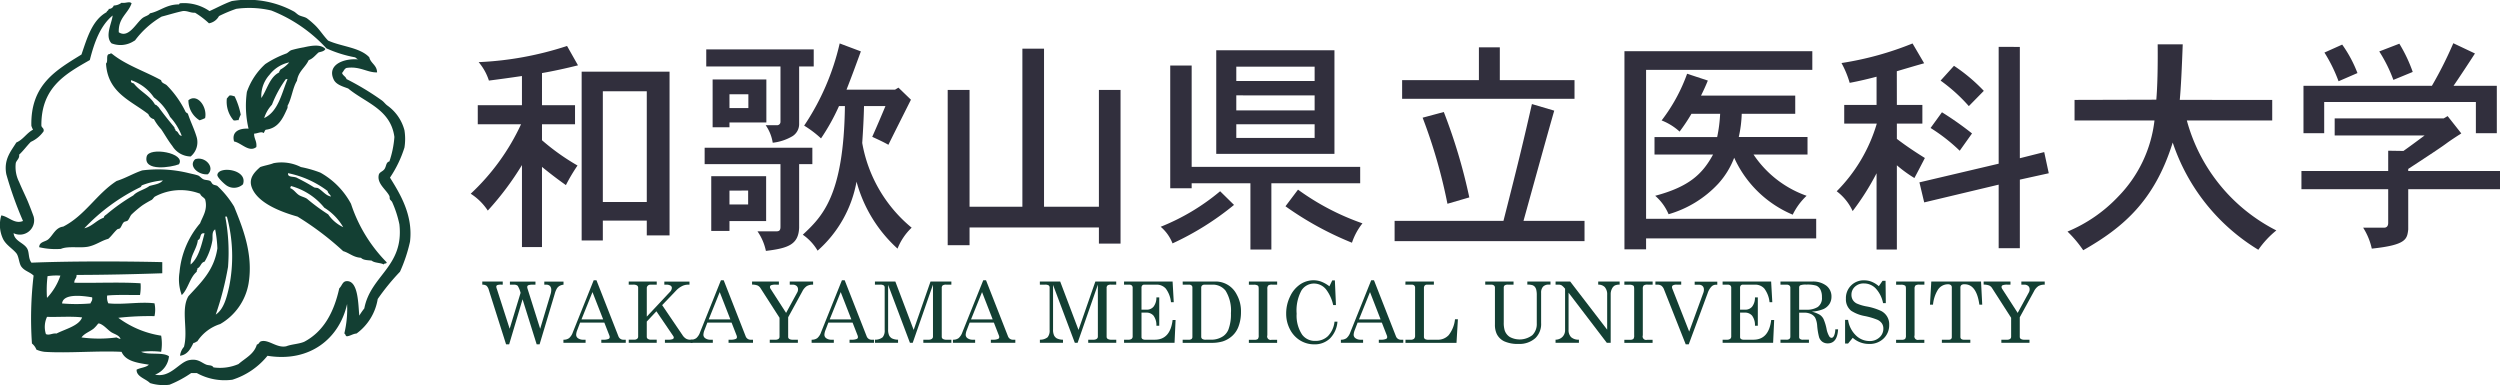 <svg id="グループ_70" data-name="グループ 70" xmlns="http://www.w3.org/2000/svg" width="280" height="43.145" viewBox="0 0 280 43.145">
  <g id="ヘッダー" transform="translate(0 0)">
    <g id="グループ_14" data-name="グループ 14">
      <g id="グループ_9" data-name="グループ 9" transform="translate(52.72 4.841)">
        <g id="グループ_8" data-name="グループ 8">
          <path id="パス_3" data-name="パス 3" d="M257.013,41.617h3.7v2.142h-3.7v1.786a25.113,25.113,0,0,0,3.979,2.831,20.064,20.064,0,0,0-1.3,2.194c-.944-.663-1.837-1.352-2.679-2.04v8.978h-2.244V48.324a32.448,32.448,0,0,1-3.826,5.1,6.408,6.408,0,0,0-1.913-1.888,24.968,24.968,0,0,0,5.637-7.779H249.82V41.617h4.948V38.352c-1.2.178-2.678.383-3.7.51a6.093,6.093,0,0,0-1.148-2.065,36.755,36.755,0,0,0,9.9-1.811l1.225,2.168c-1.3.332-2.959.688-4.031.867ZM271.3,37.868V56.206h-2.551V54.548h-4.922v2.219h-2.372v-18.9Zm-7.473,2.193v12.4h4.922v-12.4Z" transform="translate(-249.03 -34.679)" fill="#312f3d"/>
          <path id="パス_4" data-name="パス 4" d="M291.424,46.343v1.837h-1.48v7.115c-.076,1.887-1.224,2.3-3.723,2.6a5.971,5.971,0,0,0-.944-2.193h2.142c.332,0,.434-.154.434-.511V48.179H279.36V46.343Zm.153-11.019v1.913h-1.633v6.478a1.6,1.6,0,0,1-.739,1.327,5.561,5.561,0,0,1-2.219.739,4.694,4.694,0,0,0-.79-1.964h1.224a.382.382,0,0,0,.434-.408V37.237h-8.314V35.324ZM286.247,49.53v5.025h-4.106v1.1H280.1V49.53Zm.026-10.839v4.82h-4.132v.536h-1.887V38.691Zm-4.132,1.658V41.9h2.116V40.349Zm0,10.789v1.556h2.091V51.137Zm18.542-11.3.383-.229,1.4,1.352c-.357.714-2.142,4.259-2.525,5.05-.536-.307-1.147-.587-1.811-.893.536-1.2,1.046-2.4,1.48-3.443h-2.4c-.025,1.224-.1,2.653-.2,4.132a15.816,15.816,0,0,0,5.535,9.488,6.562,6.562,0,0,0-1.581,2.346,15.607,15.607,0,0,1-4.591-7.5,13.5,13.5,0,0,1-4.362,7.728,5.6,5.6,0,0,0-1.658-1.786c2.142-2.014,4.59-4.31,4.718-14.411h-.663a23.591,23.591,0,0,1-2.014,3.622,11.818,11.818,0,0,0-1.888-1.429,27.5,27.5,0,0,0,3.979-9.207l2.372.892c-.816,2.219-.892,2.448-1.607,4.285Z" transform="translate(-253.16 -34.635)" fill="#312f3d"/>
          <path id="パス_5" data-name="パス 5" d="M321.661,35.34v17.7h6.147V39.956h2.423V57.173h-2.423V55.362H313.32v1.989h-2.448V39.956h2.448V53.041h5.917V35.34Z" transform="translate(-257.45 -34.728)" fill="#312f3d"/>
          <path id="パス_6" data-name="パス 6" d="M346.7,52.864a31.78,31.78,0,0,1-6.887,4.311,4.684,4.684,0,0,0-1.326-1.862,24.39,24.39,0,0,0,6.657-3.979Zm-4.744-15.609v11.35h18.874v1.837h-9.947v7.421h-2.346V50.442h-6.581V51h-2.4V37.256Zm15.992-1.71v11.6H344.709v-11.6Zm-10.993,1.837v1.607h8.774V37.383Zm0,3.214V42.28h8.774V40.6Zm0,3.239v1.531h8.774V43.835Zm6.912,7.32a27.842,27.842,0,0,0,7.218,3.775A7.049,7.049,0,0,0,359.91,57.1a35.915,35.915,0,0,1-7.447-4.082Z" transform="translate(-261.21 -34.756)" fill="#312f3d"/>
          <path id="パス_7" data-name="パス 7" d="M390.087,54.6v2.27H368.816V54.6h12.191c1.761-6.887,2.347-9.386,3.188-13.084l2.5.739c-.842,2.908-3.29,11.809-3.443,12.344ZM380.6,35.163v3.673h8.366v2.09H369.658v-2.09h8.6V35.163Zm-6.274,7.243a61.824,61.824,0,0,1,2.856,9.564l-2.448.714a59.031,59.031,0,0,0-2.78-9.641Z" transform="translate(-265.34 -34.703)" fill="#312f3d"/>
          <path id="パス_8" data-name="パス 8" d="M419.657,35.665v2.09H401.038V54.437h19.053V56.63H401.038v1.224h-2.423V35.665Zm-1.913,4.973v2.04h-5.993a13.694,13.694,0,0,1-.332,2.6h7.7v1.964h-6.045a11.91,11.91,0,0,0,5.943,4.617,7.207,7.207,0,0,0-1.556,2.116,12.516,12.516,0,0,1-6.555-6.377,9.151,9.151,0,0,1-1.786,2.909,12.225,12.225,0,0,1-5.561,3.417,5.642,5.642,0,0,0-1.5-2.065c3.749-1,5.28-2.4,6.479-4.617h-6.556V45.28H409a16.155,16.155,0,0,0,.332-2.6h-3.214a20.41,20.41,0,0,1-1.326,1.989,6.468,6.468,0,0,0-2.014-1.249,19.177,19.177,0,0,0,2.856-5.23l2.321.765c-.229.562-.459,1.071-.764,1.684Z" transform="translate(-269.397 -34.772)" fill="#312f3d"/>
          <path id="パス_9" data-name="パス 9" d="M432.874,41.548h2.857v2.091h-2.857v1.709c.893.688,1.989,1.429,3.137,2.142-.408.79-.816,1.582-1.173,2.244a14.764,14.764,0,0,1-1.964-1.428v9.437H430.6V49.2a28.7,28.7,0,0,1-2.678,4.235,5.791,5.791,0,0,0-1.786-2.219,17.933,17.933,0,0,0,4.489-7.575h-3.647V41.548H430.6V38.385c-.867.229-1.913.484-3.011.688a10.778,10.778,0,0,0-.917-2.219,35.5,35.5,0,0,0,7.958-2.193l1.3,2.218c-1,.281-2.117.612-3.061.893Zm13.773-6.5V47.516l2.73-.688.51,2.371-3.239.714V57.59h-2.372V50.474l-8.34,1.989-.536-2.245,8.876-2.091V35.044Zm-8.723,7.32a35.885,35.885,0,0,1,3.367,2.371l-1.378,1.938a19.7,19.7,0,0,0-3.264-2.55Zm3.01-.689a18.723,18.723,0,0,0-3.163-2.857l1.5-1.658a19.3,19.3,0,0,1,3.341,2.806Z" transform="translate(-273.145 -34.635)" fill="#312f3d"/>
          <path id="パス_10" data-name="パス 10" d="M478.987,41v2.3h-9.564a19.532,19.532,0,0,0,10.024,12.318,10.383,10.383,0,0,0-2.015,2.168,22.284,22.284,0,0,1-9.59-12.013c-2.04,6.555-5.586,9.539-10.023,12.064a13.261,13.261,0,0,0-1.76-2.091,16.549,16.549,0,0,0,5.688-3.928A14.545,14.545,0,0,0,465.8,43.3h-8.952V41l9.157-.025c.127-1.48.178-3.648.153-6.2h2.806c-.1,2.678-.2,4.846-.332,6.223Z" transform="translate(-277.218 -34.651)" fill="#312f3d"/>
          <path id="パス_11" data-name="パス 11" d="M502.762,42.793l1.531,1.938c-.79.511-1.1.714-1.531,1.02-.612.46-1.453,1.021-4.413,2.959v.23h10.279v2.04H498.35v4.514c-.127,1.071-.2,1.735-4.081,2.142a7.29,7.29,0,0,0-.968-2.346h2.346c.306,0,.459-.2.459-.536V50.98h-9.717V48.94h9.717V46.67l1.709.026c.791-.561,1.582-1.148,2.372-1.735H490.112V43.048h12.216Zm5.51-3.393v5.306h-2.346V41.212H488.938v3.494h-2.32V39.4H501a43.729,43.729,0,0,0,2.4-4.769l2.423,1.148c-.307.485-1.964,3.01-2.4,3.621Zm-17.318-4.616a14.189,14.189,0,0,1,1.709,3.188l-2.116.918a17.121,17.121,0,0,0-1.582-3.213Zm6.4-.1a16.526,16.526,0,0,1,1.5,3.163l-2.168.892a16.177,16.177,0,0,0-1.581-3.188Z" transform="translate(-281.348 -34.631)" fill="#312f3d"/>
        </g>
      </g>
      <g id="グループ_11" data-name="グループ 11">
        <g id="グループ_10" data-name="グループ 10">
          <path id="パス_12" data-name="パス 12" d="M230.24,37.136c-1.106.034-1.93-.722-3.428-.5-.256.1-.324.383-.5.561.09.306.4.384.5.687a30.107,30.107,0,0,1,3.927,2.369c.285.2.409.437.687.623A4.931,4.931,0,0,1,233.3,43.62a6.167,6.167,0,0,1,0,1.934,12.987,12.987,0,0,1-1.621,3.366c1.083,1.742,2.605,4.167,2.244,7.172a17.079,17.079,0,0,1-1.123,3.368,25.249,25.249,0,0,0-2.495,3.055,5.949,5.949,0,0,1-2.368,3.865c-.421.038-.663.254-1.061.312-.206,0-.151-.263-.312-.312a11.808,11.808,0,0,0,.312-3.305c-.841,3.809-4.122,6.575-8.916,5.8a8.28,8.28,0,0,1-3.93,2.68,6.463,6.463,0,0,1-3.989-.748h-.624a12.372,12.372,0,0,1-2.433,1.31,5.091,5.091,0,0,1-2.182-.187c-.47-.487-1.537-.707-1.5-1.5.416-.227,1.055-.233,1.372-.56-1.3-.2-2.608-.386-3.055-1.436-2.547-.139-6.024.167-8.606,0a3.222,3.222,0,0,1-.935-.25,1.637,1.637,0,0,0-.5-.685,40.9,40.9,0,0,1,.187-7.606c-.445-.425-.993-.494-1.371-1-.265-.352-.274-1.141-.561-1.5-.428-.529-1.166-.928-1.5-1.622a3.692,3.692,0,0,1-.187-2.618c.831.13,1.488,1.015,2.432.624a41.358,41.358,0,0,1-1.871-5.237c-.313-1.671.534-2.592,1.124-3.554.775-.326,1.145-1.057,1.87-1.434a2.164,2.164,0,0,1-.187-.437c-.106-4.637,2.813-6.248,5.612-7.981.641-1.875,1.193-3.836,2.807-4.739.04-.168.239-.176.249-.373a.567.567,0,0,0,.56-.376,1.532,1.532,0,0,0,.875-.311c.444.089.883-.2,1.123.062-.4,1.163-1.5,1.621-1.436,3.243,1.073.708,1.892-.949,2.618-1.559.308-.256.712-.291.874-.561,1.142-.25,1.807-.976,3.181-1,.138.034.087-.12.186-.125a5.038,5.038,0,0,1,3.305.873c.832-.374,1.606-.805,2.494-1.122a10.837,10.837,0,0,1,6.982,1.183c.155.092.338.28.5.376.282.165.68.2.936.373a9,9,0,0,1,.747.625c.652.582,1.006,1.227,1.622,1.869,1.484.677,3.568.758,4.613,1.871.161.693.849.857.872,1.684m-2.492-1.684a13.64,13.64,0,0,1-3.181-1,16.659,16.659,0,0,0-6.173-4.239,10.718,10.718,0,0,0-3.929-.187,15.556,15.556,0,0,0-1.932.81,1.579,1.579,0,0,1-1.123.811,9.216,9.216,0,0,0-1.559-1.186c-.546.027-.809-.23-1.371-.187-.822.174-1.577.418-2.37.622a10.012,10.012,0,0,0-2.993,2.682c-.062,0-.075.051-.125.062a2.746,2.746,0,0,1-2.493.25c-.784-.809.048-2.287.124-3.117-1.375,1.139-2.048,2.981-2.556,4.988-2.712,1.549-5.466,3.057-5.425,7.357.045.247.319.263.249.624a3.5,3.5,0,0,1-1.434,1.185c-.454.459-.834.993-1.308,1.434.078.407-.3.634-.375.936a3.688,3.688,0,0,0,.375,2.119c.312.759.748,1.634,1,2.245.238.587.47,1.188.623,1.621a1.6,1.6,0,0,1-2.244,1.87c.1.888,1.092,1.047,1.5,1.684.287.452.117,1.11.5,1.621,4.013-.169,9.837-.174,14.653-.063v1.248c-3.156.107-6.348.178-9.6.187.026.4-.27.48-.25.873,2.249.052,5.079-.09,7.42.063a5.323,5.323,0,0,1-.062,1.309c-1.233.016-2.541-.046-3.679.061a1.593,1.593,0,0,0,.124.873c1.625.183,3.53-.206,5.176,0a3.39,3.39,0,0,1,0,1.435,31.509,31.509,0,0,0-4.053.187,10.793,10.793,0,0,0,4.8,2,5.3,5.3,0,0,1,0,1.808,9.6,9.6,0,0,0-2.243,0c.811.394,2.411,0,3.118.5a2.432,2.432,0,0,1-1.559,2.057c1.72.387,2.687-1.393,3.8-1.621,1.01-.206,1.386.284,1.934.5.3.117.635.022.81.31a5.224,5.224,0,0,0,2.8-.373c.753-.663,1.736-1.093,2.059-2.182.31-.09.22-.3.5-.375.836-.214,1.747.8,2.8.562.6-.232,1.413-.249,2-.5,2.165-1.14,3.329-3.28,3.928-5.986.329-.308.357-.811.873-.809,1.276,0,1.247,2.639,1.373,3.865a7.325,7.325,0,0,1,.56-.81c.709-3.72,4.457-4.658,3.929-9.416a11.967,11.967,0,0,0-.81-2.494c-.052-.11-.194-.208-.249-.312s-.008-.266-.062-.373c-.357-.713-1.417-1.386-1.185-2.37.071-.3.423-.353.624-.623.238-.321.155-.773.562-.872a10.869,10.869,0,0,0,.56-2.744c-.421-3.111-3.246-3.819-5.175-5.425-.683-.248-1.358-.448-1.621-1-.8-1.677,1.195-2.441,2.869-2.243-.26.009-.314-.186-.5-.25M193.327,59.958a12.685,12.685,0,0,0-.063,2.432,6.739,6.739,0,0,0,1.5-2.493,6.467,6.467,0,0,0-1.434.061m1.621,3.055a18.536,18.536,0,0,0,3.181,0c.072-.219.257-.324.186-.685-1.044-.174-3.239-.467-3.366.685m-1.684,1.5a2.649,2.649,0,0,0-.124,1.932c.39.175.712-.124,1.185-.061,1-.514,2.509-.855,2.868-1.807-1.185-.146-2.641-.022-3.93-.063m7.235,1.745c-.492-.327-.826-.81-1.372-1H199a3.624,3.624,0,0,1-.5.561c-.427.353-1.043.536-1.372,1a14.879,14.879,0,0,0,3.929,0A2.123,2.123,0,0,0,201.5,67c-.13-.437-.708-.554-1-.749" transform="translate(-188.001 -29.027)" fill="#133f33" fill-rule="evenodd"/>
          <path id="パス_13" data-name="パス 13" d="M228.565,35.322c-.123.251-.448.3-.749.375-.368.3-.629.7-1.121.872-.378.828-1.158,1.254-1.31,2.306-.49.8-.593,1.986-1.059,2.806a.539.539,0,0,1-.063.375c-.482,1.078-.984,2.134-2.37,2.307-.133.075-.145.271-.249.373-.242-.224-.676.055-1.06.064-.012.593.326.837.249,1.5-.82.648-1.678-.472-2.494-.623-.3-1.086.565-1.5,1.621-1.434a11.229,11.229,0,0,1-.187-4.116,7.574,7.574,0,0,1,2.059-3.118A11.148,11.148,0,0,1,224.2,35.82c.187-.082.35-.3.562-.374a13.12,13.12,0,0,1,1.373-.311c.84-.188,1.922-.393,2.431.187m-6.3,2.931a3.555,3.555,0,0,0-.872,2.556c.658-.963.919-2.323,2-2.868-.011-.155.1-.193.124-.312a3.557,3.557,0,0,0,1-.811,3.761,3.761,0,0,0-2.245,1.435m1.869.437a12.48,12.48,0,0,0-1.558,2.867,3.926,3.926,0,0,0-.873,1.5c1.581-.747,1.937-2.719,2.62-4.364Z" transform="translate(-192.123 -29.832)" fill="#133f33" fill-rule="evenodd"/>
          <path id="パス_14" data-name="パス 14" d="M202.183,36.023c.009-.074.115-.054.187-.064,1.558,1.288,3.711,1.983,5.548,2.993.055.344.411.376.624.561a11.029,11.029,0,0,1,2.12,2.994,1.058,1.058,0,0,0,.251.187c.3.922.724,1.729,1,2.681a2.074,2.074,0,0,1-.687,2.121,2.447,2.447,0,0,1-2.058-1.186c-.468-.591-.895-1.362-1.247-1.87a5.678,5.678,0,0,1-.809-1.122.859.859,0,0,1-.624-.56c-1.951-1.522-4.556-2.388-4.741-5.676.29-.209-.094-1.091.438-1.058m2.68,3.3c.686.894,1.809,1.352,2.371,2.369.192.015.242.174.374.249.575.8,1.189,1.556,1.808,2.308-.016.182.142.191.125.375.346.068.294.537.685.559a6.624,6.624,0,0,0-1.31-2.119,5.763,5.763,0,0,0-1.807-2.181,5.007,5.007,0,0,0-2.557-1.934c-.08.308.156.3.31.375" transform="translate(-189.872 -29.971)" fill="#133f33" fill-rule="evenodd"/>
          <path id="パス_15" data-name="パス 15" d="M218.959,43.56a3.081,3.081,0,0,0-.25.624c-.1-.06-.38.073-.561,0a3.2,3.2,0,0,1-.748-2.432c0-.01.288-.333.251-.312.169-.093.366,0,.623.062a8.322,8.322,0,0,1,.685,2.058" transform="translate(-191.995 -30.712)" fill="#133f33" fill-rule="evenodd"/>
          <path id="パス_16" data-name="パス 16" d="M213.677,44.233a2.617,2.617,0,0,1-1.248-2.245c1.009-.811,2.137.755,1.87,2a4.6,4.6,0,0,1-.622.25" transform="translate(-191.327 -30.761)" fill="#133f33" fill-rule="evenodd"/>
          <path id="パス_17" data-name="パス 17" d="M210.626,50.1c-.845.343-4.027.851-3.615-.872.265-1.116,4.444-.39,3.615.872" transform="translate(-190.584 -31.702)" fill="#133f33" fill-rule="evenodd"/>
          <path id="パス_18" data-name="パス 18" d="M213.254,49.663c1.1-.387,2.284.9,1.434,1.684-1.063.117-2.227-.933-1.434-1.684" transform="translate(-191.404 -31.827)" fill="#133f33" fill-rule="evenodd"/>
          <path id="パス_19" data-name="パス 19" d="M235.729,61.27c.031.219-.3.071-.31.251-.392-.213-1.051-.157-1.373-.438-.454-.044-.951-.047-1.184-.312-.866-.05-1.293-.536-2-.746a33.027,33.027,0,0,0-5.111-3.867c-1.818-.514-4.437-1.489-5.114-3.242-.406-1.051.3-1.746.936-2.307.473-.171,1.037-.252,1.5-.436a4.806,4.806,0,0,1,3.056.436,12.7,12.7,0,0,1,2.182.625,8.692,8.692,0,0,1,3.429,3.492,16.741,16.741,0,0,0,3.99,6.545m-9.976-9.416a19.888,19.888,0,0,1,1.807,1c.1.093.381.056.5.124.516.3.823.808,1.434.935-.079-.253-.333-.332-.375-.624a10.942,10.942,0,0,0-4.426-1.995c-.08.542.693.3,1.061.56m-.81,1.124c.387.142.6.517.935.749.27.187.653.245.936.435a21.562,21.562,0,0,0,2.37,1.747,4.2,4.2,0,0,0,1.682,1.433,6.259,6.259,0,0,0-2.119-2.182A7.266,7.266,0,0,0,225,52.728c.015.117-.071.137-.061.25" transform="translate(-192.428 -31.899)" fill="#133f33" fill-rule="evenodd"/>
          <path id="パス_20" data-name="パス 20" d="M208.86,71.865a1.76,1.76,0,0,1,.437-1c.5-1.874-.381-4.185.5-5.675,1.367-1.5,2.874-2.862,3.243-5.361a13.4,13.4,0,0,0-.249-2.12c-.413.263-.249.823-.312,1.247a6.96,6.96,0,0,1-.873,2.37c-.433.086-.424.614-.812.747.048.19-.106.184-.06.375-.79.644-.954,1.915-1.684,2.618a5.031,5.031,0,0,1-.25-2.557,9.773,9.773,0,0,1,2.307-5.487c.282-.77.879-1.513.561-2.681-.156-.238-.462-.326-.561-.623a6.07,6.07,0,0,0-5.05.311c-.138.074-.228.281-.374.374a11.671,11.671,0,0,0-1.062.625,12.9,12.9,0,0,0-1.183,1c-.181.181-.25.489-.437.685-.1.105-.327.088-.436.187-.194.174-.255.5-.437.686-.069.071-.238.059-.312.125-.38.343-.648.766-1,1.058-.754.191-1.358.692-2.244.874-.911.187-2.249-.1-3.056.25a8.1,8.1,0,0,1-2.431-.187c0-.617.663-.594,1-.873.542-.454.814-1.332,1.684-1.434,2.452-1.248,3.738-3.663,5.986-5.113,1.027-.324,1.858-.844,2.867-1.185a14.33,14.33,0,0,1,5.238.312c.33.081.669.139,1,.251.213.071.375.323.623.436.225.1.53.067.749.187.114.061.17.274.311.373s.388.1.5.187a10.8,10.8,0,0,1,1.87,2.307c.908,2.252,2.177,5.247,1.621,8.606a6.526,6.526,0,0,1-3.18,4.551,4.785,4.785,0,0,0-2.558,1.933c-.155.053-.244.17-.436.187-.33.647-.645,1.306-1.5,1.434m-4.3-19.081a.45.45,0,0,1-.124.187,21.682,21.682,0,0,0-6.3,4.614c.906-.218,1.345-.9,2.182-1.185.03-.21.187-.276.313-.373a21.42,21.42,0,0,1,2.992-2.121c.454-.5,1.269-.643,1.809-1.06.549-.157,1.19-.222,1.5-.623a8.294,8.294,0,0,0-2.37.561m9.664,9.166a33.922,33.922,0,0,1-1.369,5.3c.885-.587,1.217-1.858,1.5-3.118a17.149,17.149,0,0,0-.251-7.857h-.187a21.278,21.278,0,0,1,.311,5.675M210.856,58.9c-.124,1.025-.862,1.747-.811,2.744.907-.775,1.206-2.162,1.559-3.493-.611-.111-.341.657-.748.75" transform="translate(-188.693 -32.017)" fill="#133f33" fill-rule="evenodd"/>
          <path id="パス_21" data-name="パス 21" d="M219.051,52.667a1.483,1.483,0,0,1-1.932.063c-.229-.171-.969-.853-.936-1.123.127-1.031,3.454-.619,2.868,1.06" transform="translate(-191.838 -32.025)" fill="#133f33" fill-rule="evenodd"/>
        </g>
      </g>
      <g id="グループ_13" data-name="グループ 13" transform="translate(54.015 31.39)">
        <g id="グループ_12" data-name="グループ 12">
          <path id="パス_22" data-name="パス 22" d="M250.53,65.531h2.292v.348h-.162a1.157,1.157,0,0,0-.46.056.186.186,0,0,0-.1.176.866.866,0,0,0,.069.264l.028.088,1.4,4.355L254.82,66.8a2.728,2.728,0,0,0-.328-.8.643.643,0,0,0-.451-.116h-.416v-.348h2.862v.348h-.3a1.26,1.26,0,0,0-.505.063.2.2,0,0,0-.116.187.587.587,0,0,0,.028.181l1.421,4.508,1.17-3.9a1.507,1.507,0,0,0,.069-.436.639.639,0,0,0-.141-.457.567.567,0,0,0-.424-.146h-.212v-.348h2.152v.348a1.205,1.205,0,0,0-.45.136.914.914,0,0,0-.29.286,2.41,2.41,0,0,0-.248.617l-1.691,5.637h-.329l-1.579-5.042-1.5,5.042h-.348l-1.932-6.091a.993.993,0,0,0-.263-.472.768.768,0,0,0-.466-.113Z" transform="translate(-250.53 -65.388)" fill="#133f33"/>
          <path id="パス_23" data-name="パス 23" d="M264.44,65.365h.311l2.46,6.277a.587.587,0,0,0,.608.38h.213v.348h-2.738v-.348h.219a1.4,1.4,0,0,0,.6-.092.212.212,0,0,0,.12-.2.482.482,0,0,0-.032-.167l-.568-1.456h-2.714l-.318.834a1.613,1.613,0,0,0-.125.529.478.478,0,0,0,.211.39.99.99,0,0,0,.614.162h.232v.348H261.05v-.348a1.027,1.027,0,0,0,.631-.174,1.528,1.528,0,0,0,.427-.662Zm-.135,1.323-1.232,3.057H265.5Z" transform="translate(-251.962 -65.365)" fill="#133f33"/>
          <path id="パス_24" data-name="パス 24" d="M269.52,65.531h3.136v.348h-.669a.456.456,0,0,0-.329.111.377.377,0,0,0-.116.283V69.46l2.584-2.759a.7.7,0,0,0,.223-.455.307.307,0,0,0-.153-.264.94.94,0,0,0-.5-.1h-.19v-.348h2.816v.348H276.1a1.435,1.435,0,0,0-.622.167,2.282,2.282,0,0,0-.626.465l-1.589,1.659,2.275,3.355a1.277,1.277,0,0,0,.395.4.947.947,0,0,0,.482.117h.251v.348h-3.094v-.348h.353a1.32,1.32,0,0,0,.512-.065c.085-.043.127-.1.127-.162a.327.327,0,0,0-.055-.176l-1.892-2.781-1.077,1.152V71.7a.277.277,0,0,0,.092.232.572.572,0,0,0,.352.111h.669v.348H269.52v-.348h.6a.518.518,0,0,0,.343-.1.31.31,0,0,0,.111-.248V66.223a.292.292,0,0,0-.125-.253.744.744,0,0,0-.422-.091h-.51Z" transform="translate(-253.116 -65.388)" fill="#133f33"/>
          <path id="パス_25" data-name="パス 25" d="M280.938,65.365h.311l2.46,6.277a.587.587,0,0,0,.608.38h.213v.348h-2.738v-.348h.219a1.4,1.4,0,0,0,.6-.092.212.212,0,0,0,.12-.2.482.482,0,0,0-.032-.167l-.568-1.456h-2.714l-.318.834a1.614,1.614,0,0,0-.125.529.478.478,0,0,0,.211.39.99.99,0,0,0,.614.162h.232v.348h-2.487v-.348a1.027,1.027,0,0,0,.631-.174,1.52,1.52,0,0,0,.427-.662Zm-.135,1.323-1.232,3.057h2.423Z" transform="translate(-254.209 -65.365)" fill="#133f33"/>
          <path id="パス_26" data-name="パス 26" d="M285.507,65.531h3.006v.348h-.333a1.414,1.414,0,0,0-.542.065.2.2,0,0,0-.124.181.377.377,0,0,0,.065.218l1.741,2.7,1.253-2.3a.69.69,0,0,0,.083-.334.492.492,0,0,0-.157-.384.645.645,0,0,0-.45-.144h-.32v-.348h2.616v.348a1.353,1.353,0,0,0-.707.158,1.555,1.555,0,0,0-.5.593l-1.587,2.9V71.7a.288.288,0,0,0,.1.245.674.674,0,0,0,.4.1h.589v.348h-3.15v-.348h.622a.575.575,0,0,0,.362-.09.309.309,0,0,0,.111-.253V69.59l-2.129-3.316a.789.789,0,0,0-.325-.3,1.7,1.7,0,0,0-.622-.1Z" transform="translate(-255.292 -65.388)" fill="#133f33"/>
          <path id="パス_27" data-name="パス 27" d="M296.625,65.365h.311l2.46,6.277a.587.587,0,0,0,.608.38h.213v.348H297.48v-.348h.219a1.4,1.4,0,0,0,.6-.092.212.212,0,0,0,.12-.2.482.482,0,0,0-.032-.167l-.568-1.456h-2.714l-.318.834a1.613,1.613,0,0,0-.125.529.478.478,0,0,0,.211.39.99.99,0,0,0,.614.162h.232v.348h-2.487v-.348a1.027,1.027,0,0,0,.631-.174,1.52,1.52,0,0,0,.427-.662Zm-.135,1.323-1.232,3.057h2.423Z" transform="translate(-256.345 -65.365)" fill="#133f33"/>
          <path id="パス_28" data-name="パス 28" d="M301.441,65.531h2.285l2.051,5.419,1.888-5.419H310v.348h-.571a.665.665,0,0,0-.406.088.385.385,0,0,0-.1.307v5.432a.287.287,0,0,0,.125.251.772.772,0,0,0,.431.088H310v.348H306.86v-.348h.587a.6.6,0,0,0,.372-.1.3.3,0,0,0,.121-.244V65.879l-2.268,6.513h-.313l-2.443-6.486v4.987a1.533,1.533,0,0,0,.111.666.793.793,0,0,0,.318.339,1.635,1.635,0,0,0,.684.146v.348h-2.589v-.348a1.332,1.332,0,0,0,.863-.274,1.158,1.158,0,0,0,.228-.821V66.218a.3.3,0,0,0-.107-.257.694.694,0,0,0-.4-.081h-.585Z" transform="translate(-257.462 -65.388)" fill="#133f33"/>
          <path id="パス_29" data-name="パス 29" d="M314.949,65.365h.311l2.46,6.277a.587.587,0,0,0,.608.38h.213v.348H315.8v-.348h.219a1.388,1.388,0,0,0,.6-.092.211.211,0,0,0,.121-.2.464.464,0,0,0-.033-.167l-.567-1.456h-2.714l-.319.834a1.637,1.637,0,0,0-.125.529.477.477,0,0,0,.212.39.988.988,0,0,0,.614.162h.232v.348h-2.486v-.348a1.029,1.029,0,0,0,.631-.174,1.528,1.528,0,0,0,.427-.662Zm-.135,1.323-1.233,3.057h2.424Z" transform="translate(-258.84 -65.365)" fill="#133f33"/>
          <path id="パス_30" data-name="パス 30" d="M322.821,65.531H325.1l2.051,5.419,1.887-5.419h2.337v.348h-.571a.66.66,0,0,0-.405.088.382.382,0,0,0-.1.307v5.432a.287.287,0,0,0,.125.251.774.774,0,0,0,.431.088h.524v.348h-3.141v-.348h.587a.6.6,0,0,0,.373-.1.3.3,0,0,0,.121-.244V65.879l-2.269,6.513h-.313L324.3,65.907v4.987a1.534,1.534,0,0,0,.111.666.793.793,0,0,0,.318.339,1.642,1.642,0,0,0,.684.146v.348h-2.588v-.348a1.336,1.336,0,0,0,.863-.274,1.163,1.163,0,0,0,.227-.821V66.218a.3.3,0,0,0-.107-.257.693.693,0,0,0-.4-.081h-.585Z" transform="translate(-260.373 -65.388)" fill="#133f33"/>
          <path id="パス_31" data-name="パス 31" d="M333.739,65.531h5.437l.13,2.315h-.311a3.051,3.051,0,0,0-.586-1.531,1.355,1.355,0,0,0-1.044-.436H336.02a.323.323,0,0,0-.245.088.381.381,0,0,0-.083.27v2.445h.587a.966.966,0,0,0,.765-.339,1.642,1.642,0,0,0,.317-1.039h.32v3.178h-.32a1.793,1.793,0,0,0-.321-1.13,1.024,1.024,0,0,0-.812-.341h-.536v2.728a.272.272,0,0,0,.1.227.539.539,0,0,0,.332.079h1.061q1.727,0,1.992-2.208h.333l-.116,2.556h-5.655v-.348h.468a.6.6,0,0,0,.385-.1.342.342,0,0,0,.111-.276V66.237a.346.346,0,0,0-.1-.27.446.446,0,0,0-.306-.088h-.561Z" transform="translate(-261.86 -65.388)" fill="#133f33"/>
          <path id="パス_32" data-name="パス 32" d="M341.338,65.531h3.544a2.633,2.633,0,0,1,2.508,1.452,3.788,3.788,0,0,1,.479,1.944,4.574,4.574,0,0,1-.288,1.671,2.657,2.657,0,0,1-.67,1,2.9,2.9,0,0,1-1.1.641,4.363,4.363,0,0,1-1.3.157h-3.173v-.348h.65a.547.547,0,0,0,.34-.079.3.3,0,0,0,.1-.246V66.194a.288.288,0,0,0-.1-.23.43.43,0,0,0-.283-.086h-.7Zm2.486.348a.456.456,0,0,0-.308.088.334.334,0,0,0-.1.264v5.474a.3.3,0,0,0,.116.253.684.684,0,0,0,.394.086h.585a2.369,2.369,0,0,0,1.374-.4,1.663,1.663,0,0,0,.584-.756,4.855,4.855,0,0,0,.274-1.818,4.216,4.216,0,0,0-.6-2.515,1.808,1.808,0,0,0-1.539-.673Z" transform="translate(-262.894 -65.388)" fill="#133f33"/>
          <path id="パス_33" data-name="パス 33" d="M349.925,65.531h3.164v.348h-.543a.734.734,0,0,0-.456.091.539.539,0,0,0-.1.383v5.2a.39.39,0,0,0,.487.5h.608v.348h-3.164v-.348h.6a.613.613,0,0,0,.409-.092.6.6,0,0,0,.092-.4v-5.2c0-.2-.028-.32-.083-.366a.78.78,0,0,0-.479-.107h-.538Z" transform="translate(-264.063 -65.388)" fill="#133f33"/>
          <path id="パス_34" data-name="パス 34" d="M359.6,66.042l.32-.663h.293l.12,2.76h-.31a4.478,4.478,0,0,0-.771-1.716,1.736,1.736,0,0,0-1.373-.691,1.652,1.652,0,0,0-1.406.771,4.687,4.687,0,0,0-.542,2.607,3.821,3.821,0,0,0,.622,2.357,1.764,1.764,0,0,0,1.484.687,1.961,1.961,0,0,0,1.4-.536A2.749,2.749,0,0,0,360.173,70h.329a2.972,2.972,0,0,1-.84,1.883,2.45,2.45,0,0,1-1.754.659,3,3,0,0,1-1.575-.432,3.1,3.1,0,0,1-1.146-1.24,3.733,3.733,0,0,1-.428-1.774,4.311,4.311,0,0,1,.442-1.925,3.3,3.3,0,0,1,1.134-1.352,2.674,2.674,0,0,1,1.49-.453,2.5,2.5,0,0,1,.863.153A3.627,3.627,0,0,1,359.6,66.042Z" transform="translate(-264.722 -65.365)" fill="#133f33"/>
          <path id="パス_35" data-name="パス 35" d="M365.248,65.365h.311l2.46,6.277a.587.587,0,0,0,.608.38h.213v.348H366.1v-.348h.219a1.4,1.4,0,0,0,.6-.092.212.212,0,0,0,.12-.2.481.481,0,0,0-.032-.167l-.568-1.456h-2.714l-.318.834a1.614,1.614,0,0,0-.125.529.478.478,0,0,0,.211.39.99.99,0,0,0,.614.162h.232v.348h-2.487v-.348a1.028,1.028,0,0,0,.631-.174,1.528,1.528,0,0,0,.428-.662Zm-.135,1.323-1.232,3.057H366.3Z" transform="translate(-265.688 -65.365)" fill="#133f33"/>
          <path id="パス_36" data-name="パス 36" d="M370.226,65.531h3.182v.348h-.761a.343.343,0,0,0-.267.1.44.44,0,0,0-.086.3v5.414a.324.324,0,0,0,.109.276.807.807,0,0,0,.437.08h.964a1.66,1.66,0,0,0,1.258-.512,3.452,3.452,0,0,0,.711-1.78h.325l-.157,2.64h-5.715v-.348h.561a.59.59,0,0,0,.4-.109.462.462,0,0,0,.116-.35V66.227a.334.334,0,0,0-.1-.26.415.415,0,0,0-.288-.088h-.7Z" transform="translate(-266.828 -65.388)" fill="#133f33"/>
          <path id="パス_37" data-name="パス 37" d="M380.569,65.531h3.169v.348H383.1a.575.575,0,0,0-.358.084.312.312,0,0,0-.1.255v3.874a2.98,2.98,0,0,0,.107.918,1.394,1.394,0,0,0,.577.733,2.337,2.337,0,0,0,2.522-.211,1.739,1.739,0,0,0,.492-1.3v-3.15a2.644,2.644,0,0,0-.058-.634.812.812,0,0,0-.168-.336.656.656,0,0,0-.276-.179,1.9,1.9,0,0,0-.556-.058v-.348h2.593v.348h-.186a.833.833,0,0,0-.649.234.975.975,0,0,0-.214.68v3.372a2.2,2.2,0,0,1-.631,1.693,2.65,2.65,0,0,1-1.888.664,3.661,3.661,0,0,1-1.605-.29,1.792,1.792,0,0,1-.848-.833,2.374,2.374,0,0,1-.2-1.039V66.218a.3.3,0,0,0-.109-.248.5.5,0,0,0-.326-.091h-.651Z" transform="translate(-268.236 -65.388)" fill="#133f33"/>
          <path id="パス_38" data-name="パス 38" d="M389.688,65.531h1.637l4.139,5.39v-3.9a1.225,1.225,0,0,0-.27-.872.986.986,0,0,0-.733-.27v-.348h2.4v.348a1.168,1.168,0,0,0-.55.1.844.844,0,0,0-.317.371,1.3,1.3,0,0,0-.135.589v5.451h-.436l-4.282-5.612v4.141a1.12,1.12,0,0,0,.283.838,1.242,1.242,0,0,0,.877.285v.348h-2.617v-.348a1.082,1.082,0,0,0,.779-.321,1.041,1.041,0,0,0,.288-.744V66.333l-.081-.09a1.513,1.513,0,0,0-.329-.3.8.8,0,0,0-.347-.065h-.309Z" transform="translate(-269.477 -65.388)" fill="#133f33"/>
          <path id="パス_39" data-name="パス 39" d="M398.608,65.531h3.164v.348h-.543a.735.735,0,0,0-.457.091.539.539,0,0,0-.1.383v5.2a.39.39,0,0,0,.487.5h.608v.348h-3.164v-.348h.6a.612.612,0,0,0,.409-.092.6.6,0,0,0,.092-.4v-5.2c0-.2-.028-.32-.083-.366a.78.78,0,0,0-.479-.107h-.538Z" transform="translate(-270.692 -65.388)" fill="#133f33"/>
          <path id="パス_40" data-name="パス 40" d="M402.631,65.531h2.89v.348h-.5a.831.831,0,0,0-.422.074.228.228,0,0,0-.111.2.775.775,0,0,0,.083.283l.037.1,1.807,4.6,1.6-4.388a.937.937,0,0,0,.047-.315.53.53,0,0,0-.15-.4.577.577,0,0,0-.415-.144h-.468v-.348h2.533v.348h-.2a.675.675,0,0,0-.462.219,1.883,1.883,0,0,0-.415.719l-2.122,5.739h-.337l-2.425-6.133A.951.951,0,0,0,403.3,66a.756.756,0,0,0-.448-.118h-.223Z" transform="translate(-271.24 -65.388)" fill="#133f33"/>
          <path id="パス_41" data-name="パス 41" d="M411.342,65.531h5.437l.13,2.315H416.6a3.051,3.051,0,0,0-.586-1.531,1.355,1.355,0,0,0-1.044-.436h-1.344a.323.323,0,0,0-.245.088.381.381,0,0,0-.083.27v2.445h.587a.966.966,0,0,0,.765-.339,1.642,1.642,0,0,0,.317-1.039h.32v3.178h-.32a1.793,1.793,0,0,0-.321-1.13,1.024,1.024,0,0,0-.812-.341H413.3v2.728a.272.272,0,0,0,.1.227.539.539,0,0,0,.332.079h1.061q1.727,0,1.992-2.208h.333L417,72.393h-5.655v-.348h.468a.6.6,0,0,0,.385-.1.342.342,0,0,0,.111-.276V66.237a.346.346,0,0,0-.1-.27.446.446,0,0,0-.306-.088h-.561Z" transform="translate(-272.426 -65.388)" fill="#133f33"/>
          <path id="パス_42" data-name="パス 42" d="M418.844,65.531h3.544a2.443,2.443,0,0,1,1.6.469,1.516,1.516,0,0,1,.568,1.229,1.483,1.483,0,0,1-.225.809,1.578,1.578,0,0,1-.65.566,4.12,4.12,0,0,1-1.334.3,3.249,3.249,0,0,1,.911.355,1.289,1.289,0,0,1,.4.45,5.258,5.258,0,0,1,.348,1.125,2.557,2.557,0,0,0,.3.83.329.329,0,0,0,.26.172c.1,0,.185-.071.267-.211a1.779,1.779,0,0,0,.15-.745h.315q-.087,1.577-1.164,1.577a1.01,1.01,0,0,1-.587-.172,1.038,1.038,0,0,1-.373-.505,7.274,7.274,0,0,1-.218-1.313,2.418,2.418,0,0,0-.221-.877,1.069,1.069,0,0,0-.471-.418,1.723,1.723,0,0,0-.765-.157h-.561v2.7a.289.289,0,0,0,.088.241.553.553,0,0,0,.348.088h.659v.348h-3.188v-.348h.673a.494.494,0,0,0,.327-.088.3.3,0,0,0,.105-.241V66.232a.324.324,0,0,0-.107-.264.5.5,0,0,0-.325-.088h-.673Zm2.092,3.155h.812a2.292,2.292,0,0,0,1.279-.308,1.22,1.22,0,0,0,.461-1.1,1.783,1.783,0,0,0-.174-.857.93.93,0,0,0-.457-.431,3.48,3.48,0,0,0-1.113-.116,1.76,1.76,0,0,0-.677.076.28.28,0,0,0-.13.263Z" transform="translate(-273.447 -65.388)" fill="#133f33"/>
          <path id="パス_43" data-name="パス 43" d="M431,66.028l.417-.6h.339l.028,2.5h-.307a3.378,3.378,0,0,0-.851-1.678,1.837,1.837,0,0,0-1.3-.53,1.4,1.4,0,0,0-1,.367,1.186,1.186,0,0,0-.39.9,1.1,1.1,0,0,0,.149.579,1.088,1.088,0,0,0,.442.4,4.874,4.874,0,0,0,1.112.331,6.555,6.555,0,0,1,1.608.5,1.657,1.657,0,0,1,.916,1.55,2.057,2.057,0,0,1-.624,1.538,2.207,2.207,0,0,1-1.612.611,2.715,2.715,0,0,1-1.846-.687l-.524.64h-.334V69.8h.334a3.021,3.021,0,0,0,.872,1.735,2.174,2.174,0,0,0,1.526.636,1.575,1.575,0,0,0,1.12-.406,1.3,1.3,0,0,0,.434-.987,1.034,1.034,0,0,0-.161-.577,1.236,1.236,0,0,0-.516-.417,7.913,7.913,0,0,0-1.387-.41,4.152,4.152,0,0,1-1.549-.6,1.63,1.63,0,0,1-.58-1.34,1.976,1.976,0,0,1,2.054-2.06,2.227,2.227,0,0,1,.822.153A2.9,2.9,0,0,1,431,66.028Z" transform="translate(-274.588 -65.365)" fill="#133f33"/>
          <path id="パス_44" data-name="パス 44" d="M433.844,65.531h3.163v.348h-.543a.737.737,0,0,0-.457.091.54.54,0,0,0-.1.383v5.2a.389.389,0,0,0,.487.5h.607v.348h-3.163v-.348h.6a.61.61,0,0,0,.408-.092.6.6,0,0,0,.093-.4v-5.2c0-.2-.028-.32-.084-.366a.778.778,0,0,0-.478-.107h-.538Z" transform="translate(-275.49 -65.388)" fill="#133f33"/>
          <path id="パス_45" data-name="パス 45" d="M438.375,65.531h5.572l.134,2.593h-.32q-.316-2.286-1.655-2.287a.55.55,0,0,0-.37.092.4.4,0,0,0-.1.307V71.72a.3.3,0,0,0,.1.246.512.512,0,0,0,.32.079h.691v.348h-3.187v-.348h.788a.336.336,0,0,0,.241-.079.272.272,0,0,0,.084-.209V66.194a.329.329,0,0,0-.106-.266.529.529,0,0,0-.344-.091,1.334,1.334,0,0,0-1.122.636,3.874,3.874,0,0,0-.534,1.651h-.339Z" transform="translate(-276.086 -65.388)" fill="#133f33"/>
          <path id="パス_46" data-name="パス 46" d="M445.186,65.531h3.006v.348h-.333a1.412,1.412,0,0,0-.541.065.2.2,0,0,0-.125.181.384.384,0,0,0,.065.218l1.742,2.7,1.253-2.3a.681.681,0,0,0,.084-.334.493.493,0,0,0-.158-.384.642.642,0,0,0-.449-.144h-.32v-.348h2.617v.348a1.349,1.349,0,0,0-.707.158,1.555,1.555,0,0,0-.5.593l-1.587,2.9V71.7a.288.288,0,0,0,.1.245.672.672,0,0,0,.4.1h.588v.348h-3.15v-.348h.622a.575.575,0,0,0,.362-.09.309.309,0,0,0,.111-.253V69.59l-2.129-3.316a.794.794,0,0,0-.325-.3,1.7,1.7,0,0,0-.622-.1Z" transform="translate(-277.034 -65.388)" fill="#133f33"/>
        </g>
      </g>
    </g>
  </g>
</svg>
